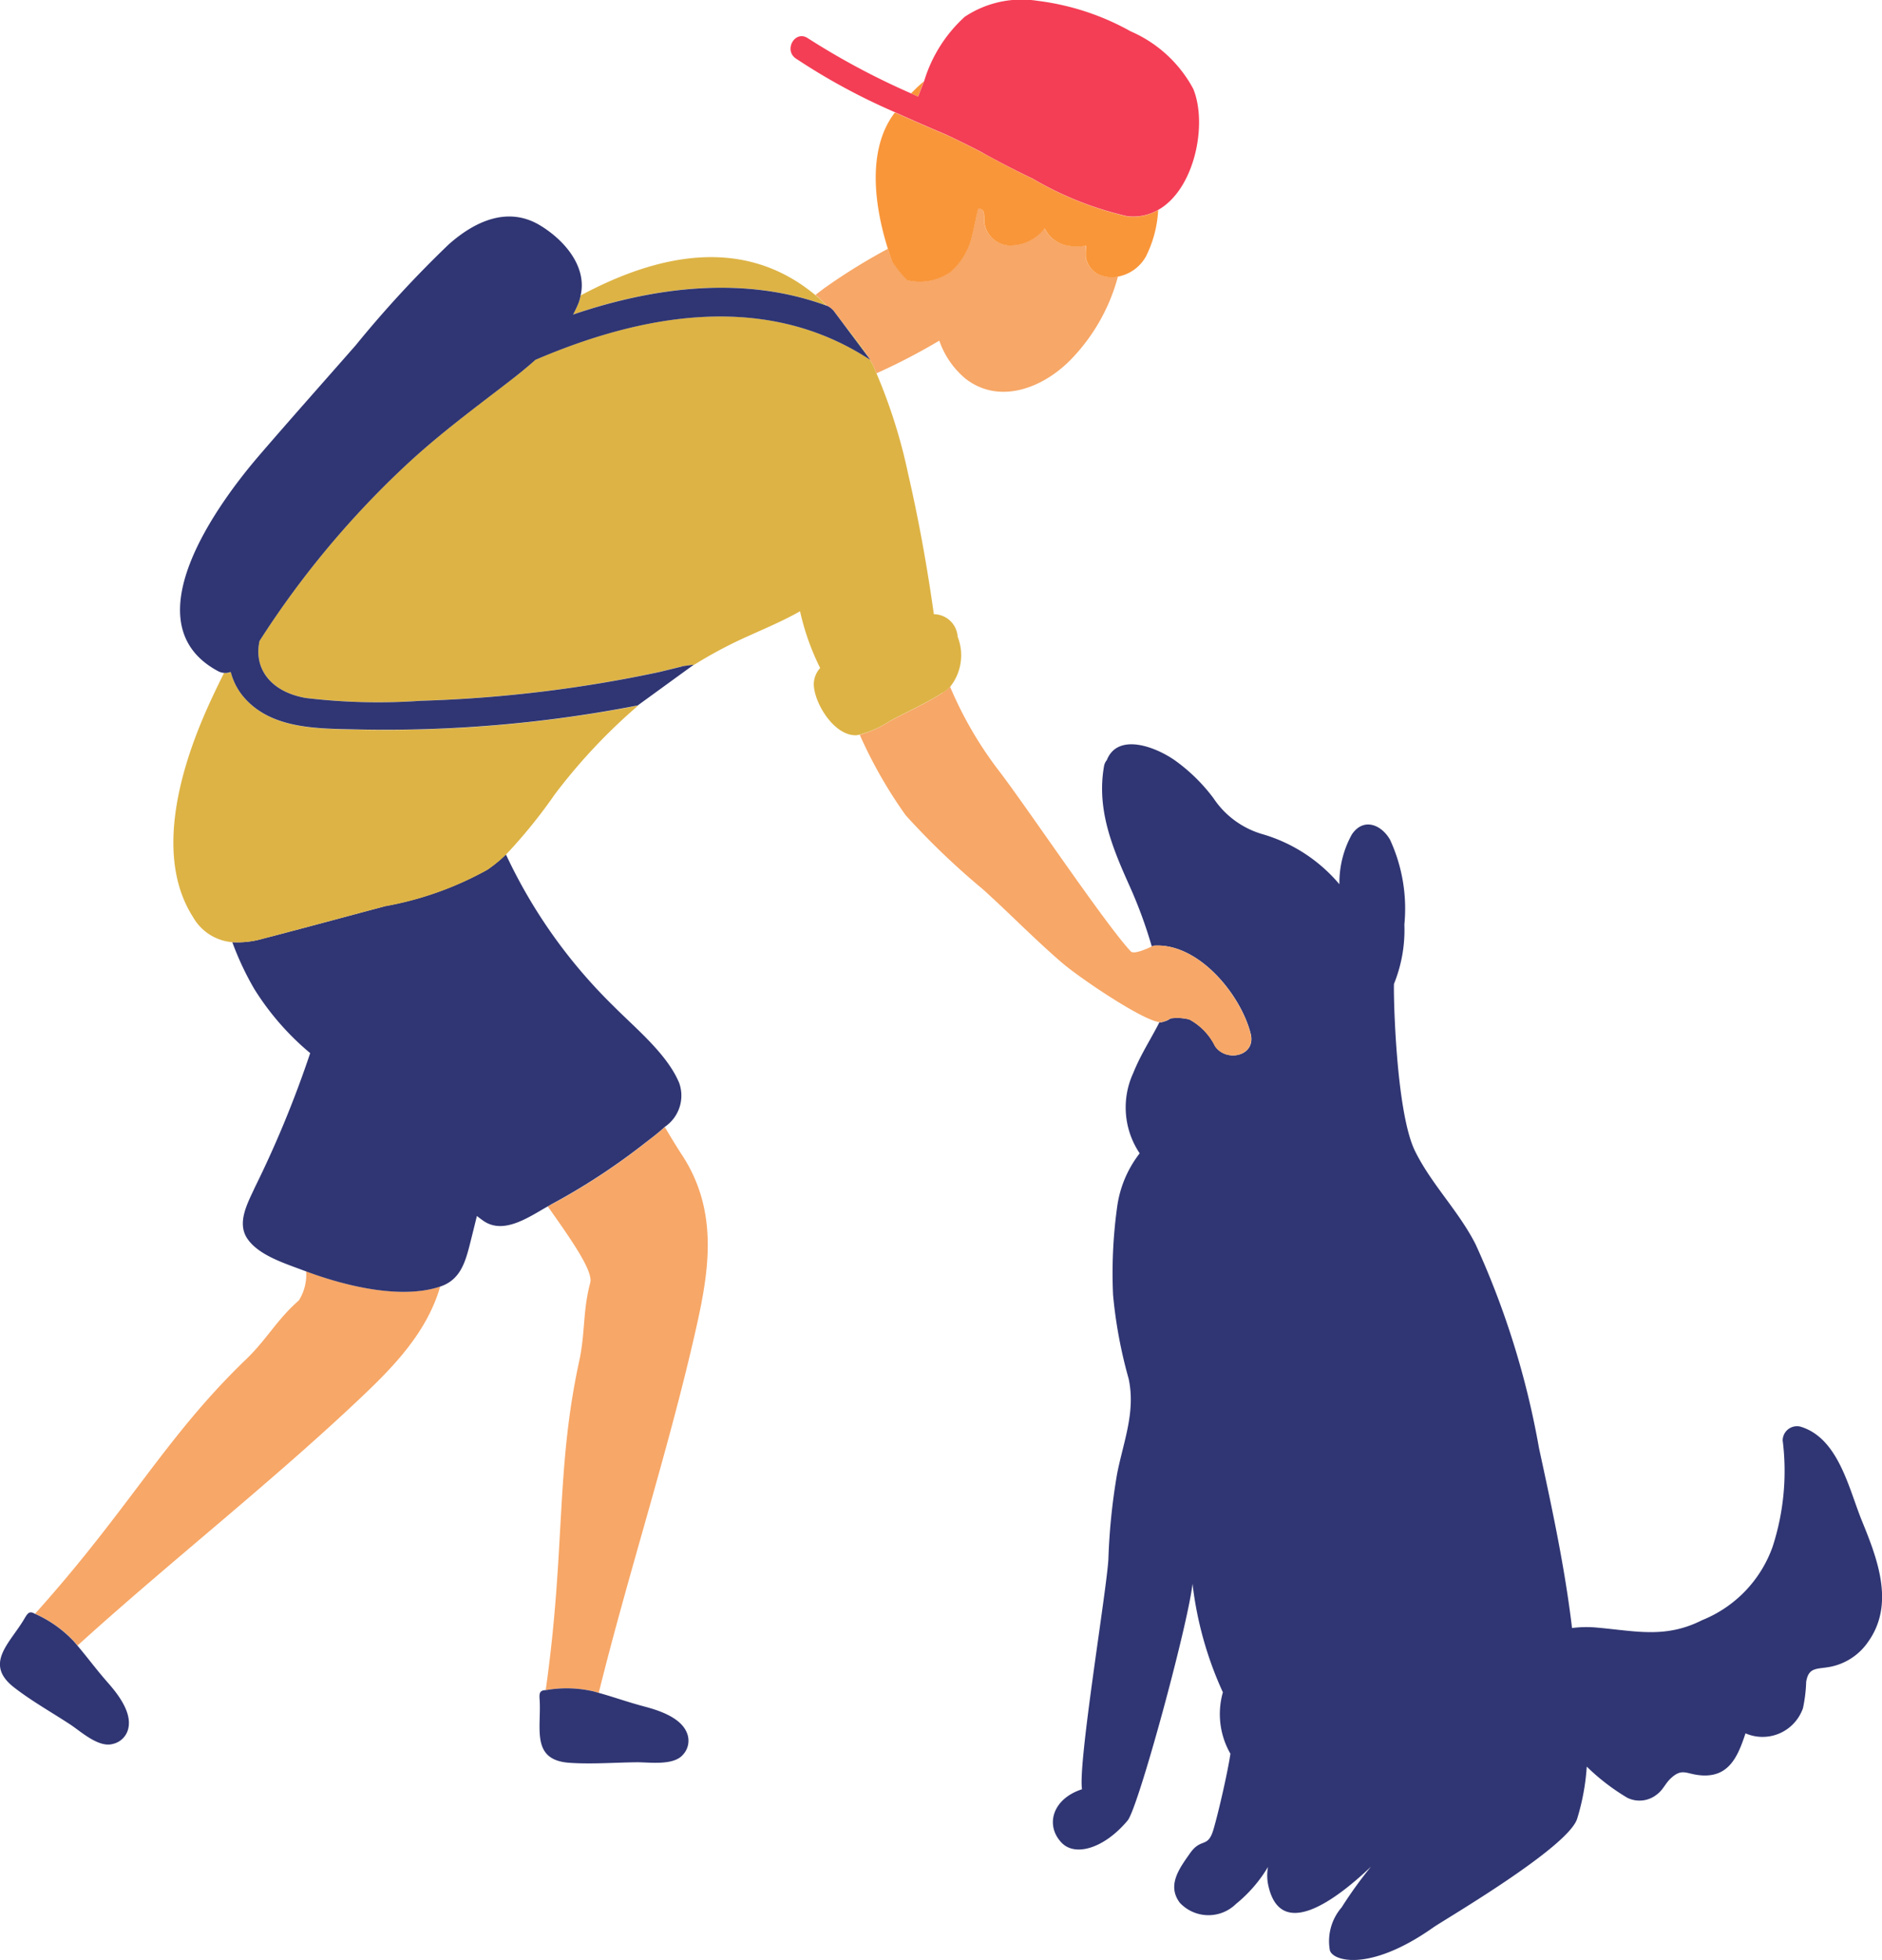 <svg xmlns="http://www.w3.org/2000/svg" xmlns:xlink="http://www.w3.org/1999/xlink" width="96.179" height="100.139" viewBox="0 0 96.179 100.139">
  <defs>
    <clipPath id="clip-path">
      <rect id="長方形_80957" data-name="長方形 80957" width="96.179" height="100.139" transform="translate(242.731 891.401)" fill="none"/>
    </clipPath>
  </defs>
  <g id="グループ_10815" data-name="グループ 10815" transform="translate(-242.731 -891.401)">
    <g id="グループ_10814" data-name="グループ 10814" clip-path="url(#clip-path)">
      <path id="パス_43507" data-name="パス 43507" d="M334.754,964.295a.731.731,0,0,0-.895.518.7.7,0,0,0-.025.183,12.527,12.527,0,0,1-.514,5.431,6.328,6.328,0,0,1-3.606,3.754c-1.871.945-3.383.555-5.36.379a5.751,5.751,0,0,0-1.285.021c-.367-3.092-1.027-6.151-1.687-9.189a43,43,0,0,0-3.241-10.415c-.861-1.7-2.269-3.08-3.1-4.775-.982-2.011-1.1-8.053-1.072-8.529a7.331,7.331,0,0,0,.532-3.032,8.411,8.411,0,0,0-.732-4.336c-.46-.8-1.377-1.134-1.955-.265a5.09,5.09,0,0,0-.633,2.54,8.1,8.1,0,0,0-3.892-2.548,4.513,4.513,0,0,1-2.546-1.852,8.99,8.99,0,0,0-2-1.952c-1.082-.738-2.91-1.354-3.449.01a.658.658,0,0,0-.144.32c-.376,2.183.4,4.087,1.28,6.048a23.464,23.464,0,0,1,1.164,3.157l.1-.045c2.287-.16,4.457,2.514,4.953,4.5.291,1.163-1.28,1.474-1.826.624a3.1,3.1,0,0,0-1.3-1.35,2.5,2.5,0,0,0-.971-.056.96.96,0,0,1-.363.166.3.3,0,0,1-.2.021c-.44.864-.974,1.68-1.333,2.582a4.2,4.2,0,0,0,.32,4.123,5.71,5.71,0,0,0-1.16,2.8,24.544,24.544,0,0,0-.2,4.436,23.794,23.794,0,0,0,.795,4.276c.367,1.7-.263,3.208-.587,4.852a31.682,31.682,0,0,0-.447,4.367c-.092,1.637-1.561,10.42-1.348,11.76-1.534.495-1.892,1.868-1.029,2.746.692.7,2.16.283,3.36-1.15.547-.656,3.082-9.986,3.316-12.095a18.4,18.4,0,0,0,1.552,5.546,4.064,4.064,0,0,0,.385,3.138c-.134.918-.6,2.96-.862,3.854-.292,1.005-.623.411-1.2,1.227-.542.77-1.2,1.643-.519,2.539a2.007,2.007,0,0,0,2.866.054,7.152,7.152,0,0,0,1.636-1.89,2.392,2.392,0,0,0,.009.916c.6,2.839,3.339.888,5.255-.931a21.517,21.517,0,0,0-1.5,2.08,2.641,2.641,0,0,0-.611,2.146c.049.572,1.963,1.23,5.294-1.12.535-.379,6.88-4.071,7.351-5.552a11.565,11.565,0,0,0,.492-2.665,11.009,11.009,0,0,0,2.068,1.59,1.413,1.413,0,0,0,1.52-.171c.312-.23.428-.56.7-.814.548-.513.763-.264,1.372-.179,1.571.219,2.05-.9,2.452-2.126a2.185,2.185,0,0,0,2.876-1.131c.023-.052.044-.1.062-.158a7.6,7.6,0,0,0,.164-1.354c.132-.747.537-.629,1.206-.752a3.055,3.055,0,0,0,1.972-1.3c1.355-1.917.463-4.219-.33-6.161-.671-1.644-1.195-4.219-3.126-4.809" fill="#303673"/>
      <path id="パス_43508" data-name="パス 43508" d="M258.377,956.362a2.463,2.463,0,0,1-.371,1.479c-1.12.977-1.627,1.979-2.7,3.012-4.109,3.952-5.945,7.614-10.785,13a6.108,6.108,0,0,1,1.979,1.394c.069.08.129.153.195.228,4.68-4.246,9.785-8.236,14.366-12.56,1.732-1.632,3.477-3.4,4.167-5.783-2.019.678-4.894-.044-6.849-.775" fill="#f7a767"/>
      <path id="パス_43509" data-name="パス 43509" d="M244.518,973.855l-.065-.033c-.245-.122-.336.05-.48.291-.736,1.252-2.08,2.287-.527,3.5.9.7,1.92,1.271,2.869,1.893.532.349,1.447,1.2,2.173,1a1.046,1.046,0,0,0,.808-.834c.16-.82-.551-1.73-1.054-2.3-.606-.69-1.018-1.262-1.552-1.889-.065-.08-.125-.15-.194-.228a6.1,6.1,0,0,0-1.98-1.4" fill="#303673"/>
      <path id="パス_43510" data-name="パス 43510" d="M270.9,952.942c-.055.03-.117.066-.174.1,1.2,1.7,2.328,3.3,2.169,3.9-.387,1.44-.249,2.55-.565,4.007-1.21,5.571-.694,9.635-1.711,16.807a6.111,6.111,0,0,1,2.421.056c.1.026.193.054.29.08,1.52-6.136,3.535-12.291,4.932-18.434.672-2.96,1.256-6.1-.68-9.049-.267-.406-.56-.893-.876-1.424-.347.32-.742.612-1.082.88a33.069,33.069,0,0,1-4.72,3.082" fill="#f7a767"/>
      <path id="パス_43511" data-name="パス 43511" d="M262.386,937.706c-2.08.554-4.154,1.121-6.24,1.659a4.574,4.574,0,0,1-1.544.172,14.969,14.969,0,0,0,1.128,2.4,13.7,13.7,0,0,0,2.853,3.271,54.7,54.7,0,0,1-2.825,6.855c-.359.789-.949,1.807-.379,2.635.58.844,1.914,1.254,2.826,1.6.053.021.115.041.168.062,1.955.729,4.831,1.453,6.85.776a.077.077,0,0,0,.028-.009c1.007-.346,1.261-1.244,1.5-2.182.119-.471.235-.944.352-1.416.109.086.22.169.331.247,1.035.72,2.313-.185,3.292-.739.057-.032.118-.068.173-.1a33.23,33.23,0,0,0,4.72-3.08c.341-.265.736-.556,1.084-.88a1.929,1.929,0,0,0,.735-2.252c-.621-1.486-2.247-2.8-3.352-3.919a26.5,26.5,0,0,1-5.5-7.75,7.213,7.213,0,0,1-.949.777,16.909,16.909,0,0,1-5.254,1.868" fill="#303673"/>
      <path id="パス_43512" data-name="パス 43512" d="M284.966,907.012l.056.018a1.061,1.061,0,0,1,.32.256l.59.789a12.723,12.723,0,0,1,1.183,1.58l.094.127-.035-.022c.06.1.128.21.174.308.064.132.116.272.176.406a31.99,31.99,0,0,0,3.209-1.668,4.407,4.407,0,0,0,1.335,1.939c1.748,1.36,3.97.464,5.36-.944a9.657,9.657,0,0,0,2.437-4.277,1.609,1.609,0,0,1-1.046-.131,1.237,1.237,0,0,1-.607-.85,3.393,3.393,0,0,1,.022-.6,2.277,2.277,0,0,1-.627.034,1.641,1.641,0,0,1-1.5-.914,2.193,2.193,0,0,1-1.875.871,1.345,1.345,0,0,1-1.186-1.072c-.067-.314.09-.836-.333-.789-.123.489-.2.982-.294,1.3a3.5,3.5,0,0,1-1.1,1.9,2.748,2.748,0,0,1-2.226.432,5.971,5.971,0,0,1-.77-.953c-.075-.2-.146-.419-.215-.64a30.462,30.462,0,0,0-3.091,1.9c-.194.135-.4.292-.612.459.067.056.136.106.2.164.013.012.15.145.358.361" fill="#f7a767"/>
      <path id="パス_43513" data-name="パス 43513" d="M289.954,895.545c-.233.2-.455.409-.666.627l.356.164c.1-.256.2-.524.31-.792" fill="#f9963a"/>
      <path id="パス_43514" data-name="パス 43514" d="M289.1,905.718a2.747,2.747,0,0,0,2.226-.432,3.5,3.5,0,0,0,1.1-1.906c.093-.32.171-.815.294-1.3.423-.047.266.476.333.789a1.346,1.346,0,0,0,1.19,1.073,2.195,2.195,0,0,0,1.874-.872,1.641,1.641,0,0,0,1.5.914,2.3,2.3,0,0,0,.626-.032,3.389,3.389,0,0,0-.022.6,1.237,1.237,0,0,0,.606.849,1.618,1.618,0,0,0,1.047.131,2.078,2.078,0,0,0,1.421-1.029,5.98,5.98,0,0,0,.624-2.37,2.553,2.553,0,0,1-1.6.32,17.011,17.011,0,0,1-4.793-1.907q-1.284-.617-2.531-1.308c-.52-.289-1.8-.906-1.936-.96q-1.3-.551-2.59-1.129c-.022.027-.046.053-.067.083-1.372,1.883-.977,4.732-.287,6.909.068.219.14.435.214.64a6.076,6.076,0,0,0,.772.95" fill="#f9963a"/>
      <path id="パス_43515" data-name="パス 43515" d="M302.178,943.6a.973.973,0,0,0,.363-.165,2.463,2.463,0,0,1,.971.057,3.093,3.093,0,0,1,1.3,1.349c.551.85,2.117.538,1.827-.624-.5-1.988-2.668-4.66-4.953-4.5,0,0-.042.018-.1.044-.24.116-.91.416-1.066.25-1.28-1.36-5.316-7.369-6.69-9.163a19.574,19.574,0,0,1-2.547-4.363,2.342,2.342,0,0,1-.382.313c-.838.546-1.807.971-2.689,1.445a5.318,5.318,0,0,1-1.544.7,23.458,23.458,0,0,0,2.35,4.115,38.618,38.618,0,0,0,3.952,3.786c1.36,1.23,2.64,2.547,4.032,3.745.875.755,4.069,2.921,4.969,3.033a.294.294,0,0,0,.2-.022" fill="#f7a767"/>
      <path id="パス_43516" data-name="パス 43516" d="M275.2,927.478a67.484,67.484,0,0,1-14.268,1.2c-1.974-.046-4.346-.014-5.744-1.661a3.187,3.187,0,0,1-.654-1.266.3.3,0,0,1-.043,0,.674.674,0,0,1-.312.037c-.367.732-.72,1.472-1.04,2.222-1.27,2.971-2.456,7.258-.547,10.24a2.543,2.543,0,0,0,2.011,1.29,4.651,4.651,0,0,0,1.544-.172c2.08-.543,4.16-1.107,6.24-1.659a16.855,16.855,0,0,0,5.255-1.868,7.143,7.143,0,0,0,.948-.777,26.447,26.447,0,0,0,2.5-3.086,29.028,29.028,0,0,1,4.31-4.574l-.066.048-.13.025" fill="#ddb345"/>
      <path id="パス_43517" data-name="パス 43517" d="M272.017,907.467c4.247-1.446,8.811-1.974,12.95-.454-.209-.216-.345-.352-.358-.363-.066-.058-.135-.108-.2-.164-3.665-3.053-8.065-2.1-12.005.011a2.179,2.179,0,0,1-.093.355,5.59,5.59,0,0,1-.292.616" fill="#ddb345"/>
      <path id="パス_43518" data-name="パス 43518" d="M287.114,909.656a12.746,12.746,0,0,0-1.182-1.58Z" fill="#ddb345"/>
      <path id="パス_43519" data-name="パス 43519" d="M290.909,926.8a2.292,2.292,0,0,0,.382-.313,2.581,2.581,0,0,0,.381-2.552,1.232,1.232,0,0,0-1.217-1.153c-.336-2.4-.766-4.788-1.31-7.154a27.629,27.629,0,0,0-1.622-5.153c-.061-.134-.111-.274-.175-.406-.048-.1-.115-.2-.174-.307-.08-.052-.359-.223-.455-.28-5.2-3.111-11.27-2-16.628.3-.439.4-.9.765-1.354,1.114-1.726,1.33-3.465,2.615-5.07,4.093a46.742,46.742,0,0,0-7.674,9.157c-.315,1.44.608,2.619,2.375,2.914a31.136,31.136,0,0,0,5.863.142,68.075,68.075,0,0,0,12.178-1.468c.08-.016.569-.14,1.172-.286.086-.021.614-.086.614-.086l-.128.092a23.1,23.1,0,0,1,2.206-1.231c1.063-.513,2.264-.977,3.344-1.59a12.691,12.691,0,0,0,1.028,2.9,1.233,1.233,0,0,0-.32.941c.086.971,1.082,2.544,2.179,2.492.058-.009.115-.02.171-.034a5.239,5.239,0,0,0,1.544-.7c.88-.475,1.852-.9,2.689-1.445" fill="#ddb345"/>
      <path id="パス_43520" data-name="パス 43520" d="M277.582,925.454c-.6.146-1.09.268-1.173.286a68.044,68.044,0,0,1-12.177,1.466,31.118,31.118,0,0,1-5.862-.142c-1.768-.3-2.69-1.472-2.376-2.914a46.766,46.766,0,0,1,7.673-9.157c1.605-1.477,3.345-2.762,5.07-4.092.454-.349.915-.72,1.355-1.114,5.36-2.3,11.43-3.415,16.628-.3.094.056.372.228.454.278l.035.022-.094-.127-1.183-1.58-.59-.789a1.034,1.034,0,0,0-.32-.256l-.055-.018c-4.139-1.52-8.7-.991-12.95.455a5.406,5.406,0,0,0,.291-.616,2.283,2.283,0,0,0,.094-.354c.346-1.478-.833-2.847-2.094-3.6-1.652-.98-3.336-.175-4.64.981a56.844,56.844,0,0,0-4.761,5.162c-1.639,1.868-3.294,3.725-4.915,5.608-2.111,2.451-6.664,8.625-2.1,11.048a.755.755,0,0,0,.282.08.668.668,0,0,0,.31-.038h.044a3.171,3.171,0,0,0,.654,1.267c1.4,1.647,3.77,1.614,5.744,1.659a67.461,67.461,0,0,0,14.266-1.2l.131-.026.065-.048,2.671-1.94.127-.093s-.528.066-.613.087" fill="#303673"/>
      <path id="パス_43521" data-name="パス 43521" d="M270.618,977.751l-.072.008c-.272.034-.253.228-.236.508.087,1.449-.452,3.058,1.513,3.2,1.132.08,2.3-.015,3.44-.026.64-.008,1.869.188,2.364-.38a1.049,1.049,0,0,0,.2-1.143c-.32-.769-1.42-1.129-2.16-1.325-.887-.236-1.548-.48-2.34-.7-.1-.027-.188-.056-.289-.08a6.079,6.079,0,0,0-2.422-.056" fill="#303673"/>
      <path id="パス_43522" data-name="パス 43522" d="M292.99,899.23q1.247.691,2.534,1.306a16.944,16.944,0,0,0,4.8,1.907,2.556,2.556,0,0,0,1.6-.32c1.869-1.059,2.529-4.391,1.785-6.188a6.609,6.609,0,0,0-3.2-2.935,12.988,12.988,0,0,0-4.754-1.557,5.25,5.25,0,0,0-3.72.815,7.276,7.276,0,0,0-2.076,3.288c-.106.268-.209.534-.31.792-.12-.054-.24-.11-.357-.165a37.994,37.994,0,0,1-5.28-2.822c-.652-.429-1.244.608-.608,1.04a32.327,32.327,0,0,0,5.064,2.744q1.289.582,2.591,1.132c.133.057,1.416.674,1.935.96" fill="#f43e55"/>
    </g>
  </g>
</svg>
